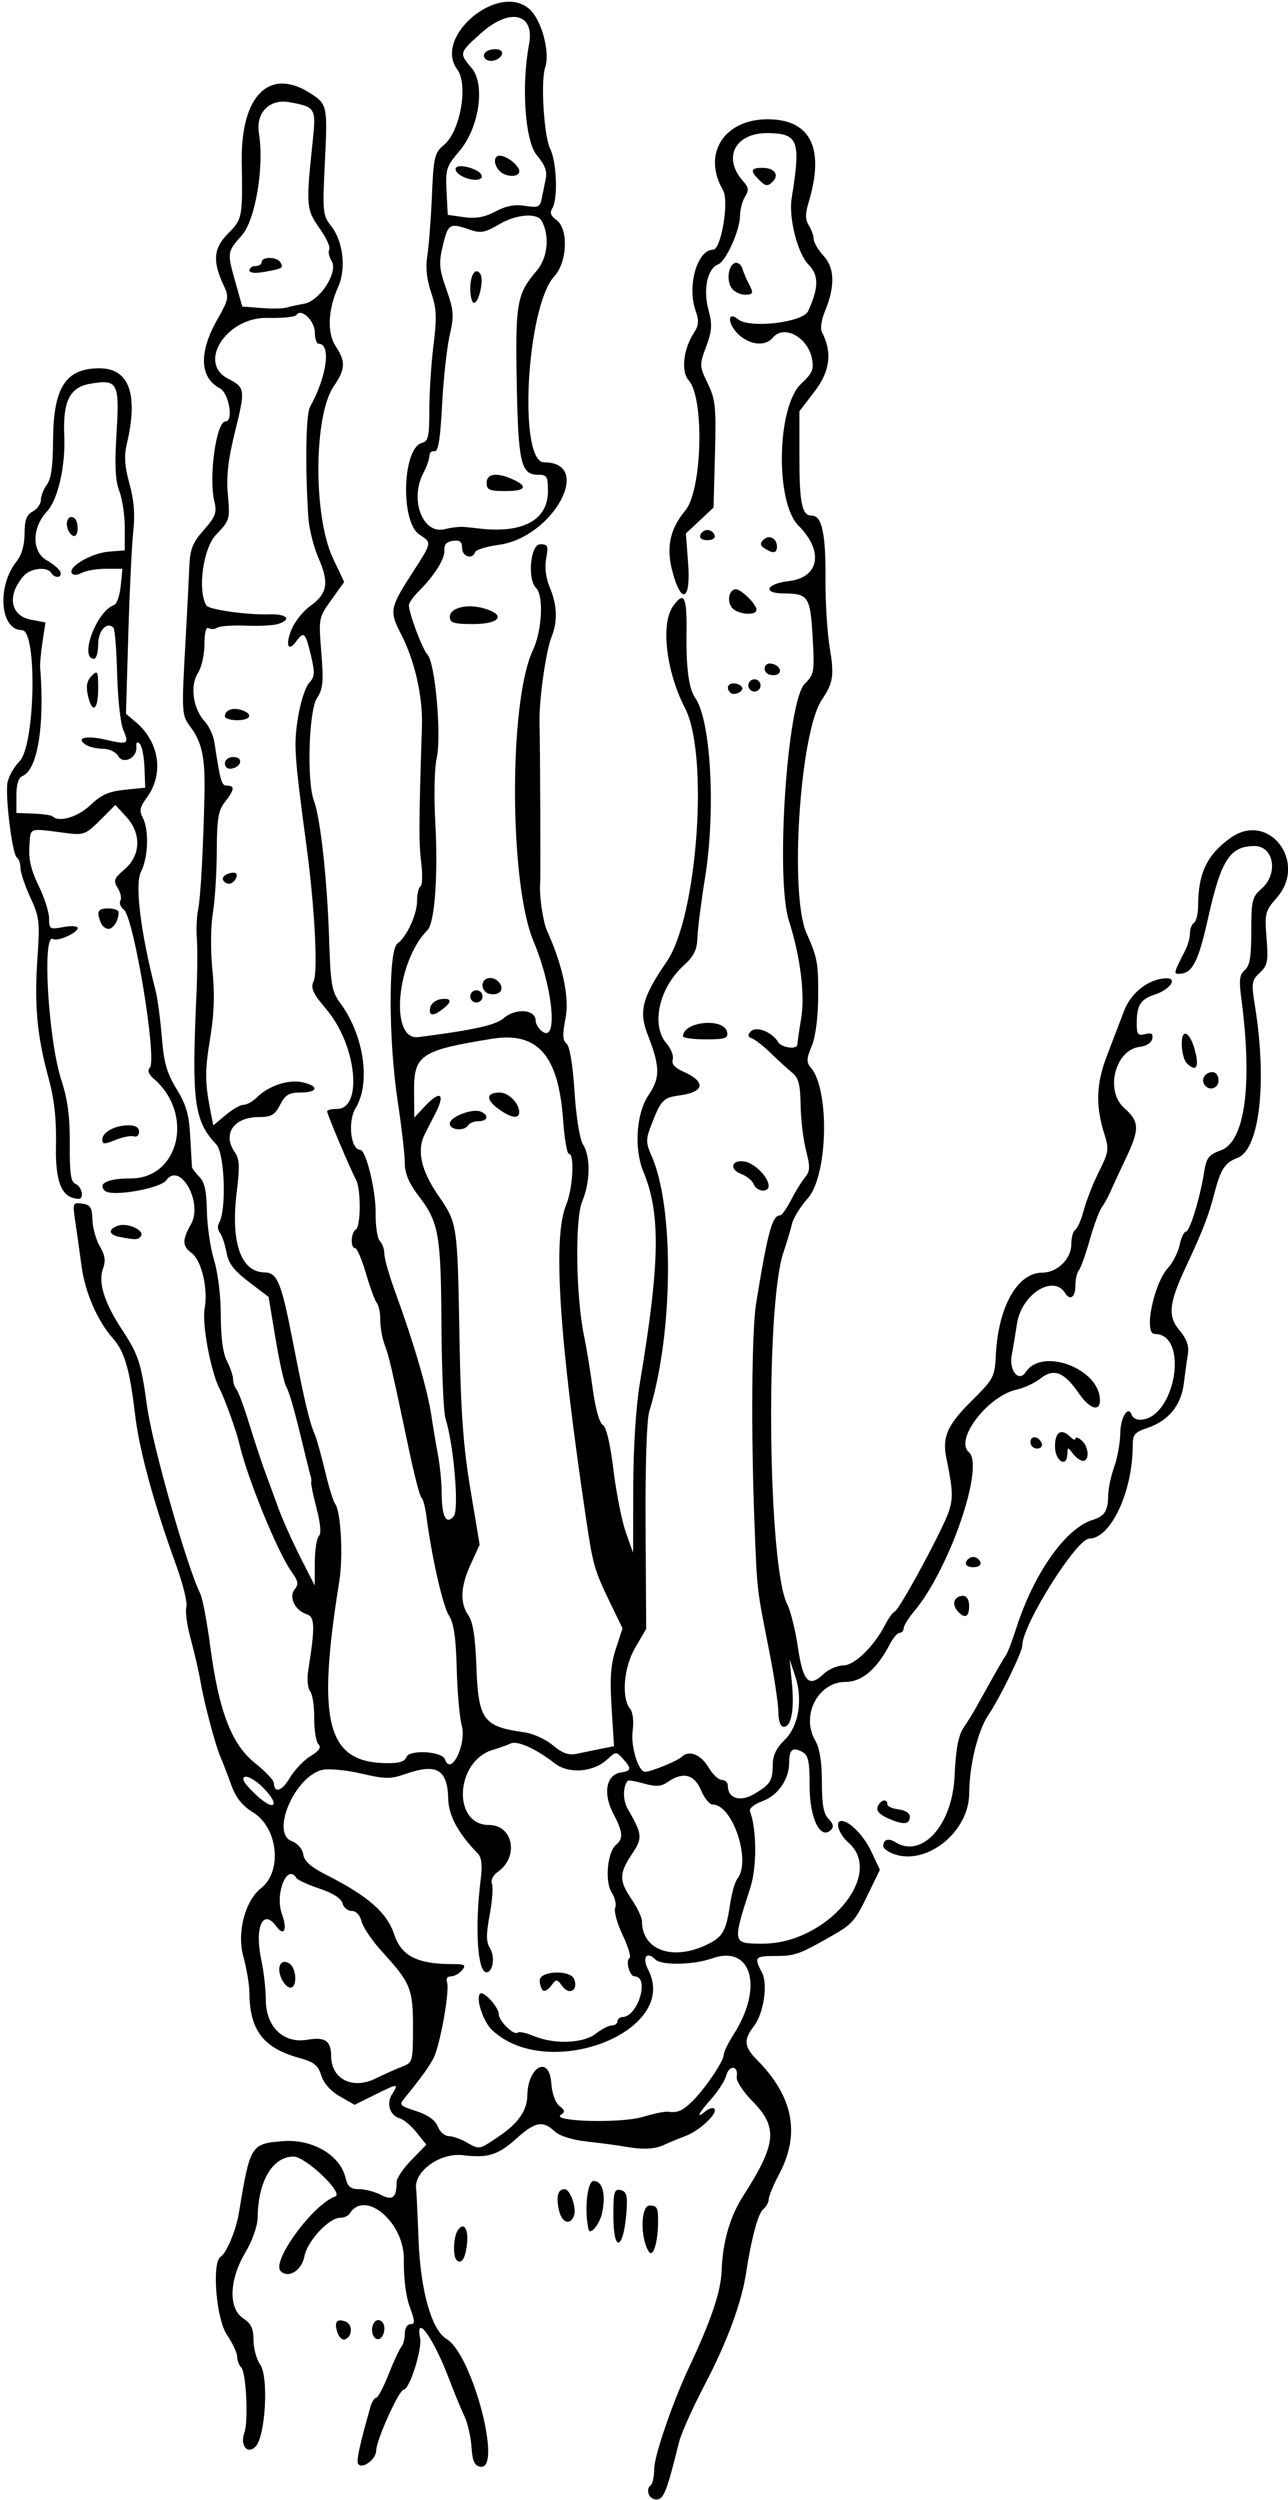 <?xml version="1.0" encoding="UTF-8"?>
<svg version="1.1" viewBox="0 0 315 611" xmlns="http://www.w3.org/2000/svg">
<path d="m158.67 609.58c-0.32-0.834-0.152-1.783 0.374-2.108 0.526-0.325 0.956-2.189 0.956-4.143 0-3.142 4.574-16.44 8.541-24.83 5.317-11.247 7.765-18.489 7.943-23.5 0.254-7.143 2.025-13.28 5.31-18.391 8.089-12.588 8.505-16.691 2.328-22.985-2.515-2.562-4.138-5.085-3.946-6.134 0.487-2.673-1.842-2.932-2.545-0.283-0.335 1.261-1.964 3.817-3.619 5.679-3.235 3.638-3.961 5.148-1.486 3.094 0.838-0.696 1.815-0.974 2.171-0.619 1.019 1.019-3.57 5.357-7.044 6.659-1.733 0.65-4.104 1.63-5.268 2.178-2.308 1.087-5.237 1.195-9.884 0.366-1.65-0.294-5.674-0.83-8.942-1.19-3.674-0.405-6.704-1.364-7.939-2.515-2.862-2.666-4.737-2.326-9.188 1.666-4.654 4.175-7.013 4.919-13.265 4.183-5.646-0.664-12.149 4.134-11.374 8.393 0.06 0.331 0.324 5.981 0.585 12.555 0.49 12.319 3.201 21.806 6.854 23.986 6.29 3.753 13.786 32.277 8.199 31.201-1.394-0.268-1.9-1.424-2.121-4.848-0.16-2.473-0.938-5.846-1.73-7.496-0.792-1.65-2.461-5.7-3.71-9-3.789-10.01-8.342-16.424-7.12-10.029 0.52 2.71-2.62 12.53-4.01 12.53-1.146 0-6.74 12.4-6.74 14.94 0 2.119-3.513 4.654-4.418 3.189-0.466-0.754 0.38-4.657 3.01-13.882 0.353-1.238 0.987-2.25 1.409-2.25 0.422 0 1.79-2.587 3.039-5.75s2.652-6.178 3.116-6.7c0.464-0.52 0.844-1.99 0.844-3.25 0-1.291 0.607-2.3 1.383-2.3 1.149 0 1.119-0.719-0.18-4.25-0.949-2.579-1.512-7.095-1.434-11.488 0.162-9.1-9.523-17.32-13.269-11.26-0.34 0.55-1.379 1.002-2.309 1.005-2.753 8e-3 -8.046 5.708-8.742 9.413-0.65 3.466-3.924 5.507-5.809 3.622-2.338-2.34 7.916-16.35 13.36-18.25 2.182-0.763-7.328-9.797-10.268-9.753-5.126 0.076-8.622 6.073-8.726 14.967-0.024 2.028-1.288 5.603-3.007 8.5-3.977 6.705-4.194 13.672-0.5 16.092 1.913 1.254 2.5 2.497 2.5 5.301 0 2.014 0.738 4.716 1.639 6.003 2.121 3.029 1.278 17.616-1.159 20.053-1.997 1.996-3.835-0.346-2.707-3.448 1.017-2.797 0.44-14.687-0.772-15.899-0.55-0.55-1-1.75-1-2.66 0-0.913-1.125-3.318-2.5-5.344-2.641-3.891-3.746-17.707-1.527-19.079 1.401-0.866 3.74-6.439 4.415-10.517 2.785-16.838 2.942-17.096 10.806-17.728 7.203-0.578 13.997 3.405 15.314 8.977 0.508 2.149 1.234 2.751 3.321 2.756 1.469 3e-3 3.876 0.635 5.35 1.404 2.861 1.49 3.821 0.69 3.821-3.2 0-0.894 1.635-3.301 3.634-5.348l3.634-3.722-2.384-2.977c-1.311-1.637-3.17-3.201-4.129-3.475-2.373-0.678-3.32-3.554-1.913-5.808 1.736-2.78 1.574-2.781-3.982-0.031l-5.14 2.544-3.61-2.067c-2.253-1.29-3.961-3.214-4.544-5.119-0.767-2.504-1.754-3.278-5.5-4.311-8.689-2.4-12.022-6.79-12.067-15.9-0.01-1.925-0.693-5.975-1.518-9-1.573-5.765 0.479-13.513 4.389-16.573 5.24-4.101 4.103-14.739-1.977-18.496-2.71-1.675-4.228-3.607-5.406-6.88-0.901-2.503-2.036-5.451-2.523-6.551-1.255-2.834-4.006-13.182-4.919-18.5-0.425-2.475-1.508-7.183-2.406-10.461-0.899-3.279-1.377-6.771-1.063-7.761 0.314-0.99-0.773-5.508-2.417-10.039-5.588-15.4-9.081-28.22-10.152-37.24-1.302-10.97-2.561-15.23-5.463-18.5-3.703-4.171-6.739-11.171-7.59-17.5-0.444-3.3-1.13-8.178-1.526-10.839-0.699-4.697-0.65-4.829 1.678-4.5 2 0.283 2.415 0.937 2.501 3.936 0.057 1.978 0.873 4.903 1.814 6.5 1.262 2.143 1.47 3.553 0.791 5.381-1.266 3.41 0.246 8.294 4.64 14.986 3.993 6.08 4.676 8.163 6.091 18.566 1.311 9.637 9.705 39.204 13.051 45.97 0.544 1.1 1.646 6.95 2.448 13 2.087 15.732 5.198 23.811 10.927 28.381 2.496 1.991 4.56 4.155 4.587 4.81 0.107 2.665 1.974 2.1 3.911-1.183 1.132-1.919 3.416-4.314 5.074-5.323 2.146-1.305 2.706-2.143 1.942-2.906-0.59-0.59-1.054-3.465-1.031-6.39 0.023-2.925-0.434-5.89-1.014-6.589-0.59-0.711-0.792-2.932-0.459-5.035 1.713-10.815 1.645-13.123-0.406-13.774-2.852-0.905-4.425-4.234-2.881-6.096 0.989-1.191 0.846-2.003-0.735-4.186-3.414-4.713-10.877-22.963-12.814-31.337-0.691-2.988-3.581-11.083-4.709-13.189-2.253-4.21-4.494-16.047-3.779-19.959 0.875-4.788-0.793-11.793-3.223-13.53-2.269-1.622-2.301-3.207-0.139-6.973 3.028-5.276-2.633-15.413-6.02-10.781-1.517 2.075-13.452 4.122-15.031 2.579-1.839-1.8 0.73-3.02 6.354-3.02 11.829 0 15.524-15.747 5.696-24.272-1.339-1.161-1.704-2.111-1.059-2.755 1.858-1.858-3.857-36.667-6.346-38.656-0.815-0.651-1.196-1.645-0.847-2.209 0.349-0.564 0.058-1.948-0.645-3.074-1.132-1.812-0.936-2.343 1.693-4.602 3.981-3.421 4.125-8.785 0.345-12.862l-2.628-2.834-3.724 3.724c-3.384 3.384-4.1 3.675-7.849 3.193-10.008-1.288-9.094-1.598-9.439 3.21-0.224 3.127 0.412 5.844 2.25 9.6 1.409 2.88 2.562 6.48 2.562 8 0 2.615 0.186 2.727 3.5 2.105 1.925-0.361 3.5-0.258 3.5 0.228 0 1.17-4.91 3.379-6.006 2.702-2.748-1.698-1.215 24.562 2.014 34.504 1.549 4.77 2.095 8.934 2.053 15.644-0.046 7.239 0.254 9.263 1.441 9.719 1.509 0.579 2.146 3.657 0.749 3.616-4.135-0.123-5.749-3.9-5.57-13.038 0.13-6.632-0.396-11.282-1.9-16.804-2.744-10.08-3.421-17.61-2.621-29.14 0.604-8.708 0.458-9.932-1.75-14.688-1.325-2.85-2.409-6.09-2.409-7.19 0-1.102-0.404-2.253-0.898-2.558-1.029-0.636-2.727-13.652-2.335-17.891 0.144-1.556 1.493-4.079 2.997-5.607 3.851-3.911 4.378-32.062 0.601-32.064-5.326-2e-3 -6.201-10.58-1.382-16.706 1.317-1.67 2.017-4.06 2.017-6.89 0-3.31 0.473-4.58 2-5.4 1.1-0.589 2-1.869 2-2.844 0-0.976 0.661-2.647 1.468-3.715 1.023-1.353 1.478-4.583 1.5-10.657 0.048-13.091 3.043-17.78 11.357-17.78 7.263 0 9.552 6.333 6.686 18.5-0.702 2.981-0.537 5.459 0.649 9.728 1.101 3.96 1.391 7.51 0.94 11.5-0.358 3.175-0.909 14.532-1.224 25.238l-0.572 19.466 2.403 2.034c5.82 4.927 6.935 12.718 2.65 18.514-1.65 2.232-1.839 3.184-0.956 4.834 1.582 2.956 1.353 9.795-0.445 13.271-1.529 2.957-0.064 14.831 3.568 28.914 0.496 1.925 1.189 7.053 1.538 11.396 0.509 6.318 1.231 8.864 3.615 12.738 2.36 3.835 3.055 6.249 3.34 11.604 0.198 3.719 0.388 7.067 0.421 7.44 0.034 0.373 0.847 1.465 1.808 2.425 1.283 1.283 1.773 3.493 1.844 8.321 0.053 3.616 0.842 9.019 1.753 12.006 0.964 3.16 1.655 8.84 1.655 13.63 0 5.333 0.523 9.207 1.494 11.068 0.822 1.575 1.497 3.562 1.5 4.414s0.378 1.978 0.833 2.5c0.455 0.522 1.865 4.325 3.132 8.45 1.268 4.125 2.974 9.3 3.792 11.5 0.818 2.2 2.302 6.25 3.298 9 0.996 2.75 3.41 8.15 5.364 12l3.553 7 0.017-5.55c0.009-3.053 0.452-5.985 0.983-6.516 0.622-0.622 0.437-2.993-0.517-6.648-0.816-3.125-1.423-6.043-1.348-6.484 0.075-0.441 0.045-1.027-0.066-1.302-0.111-0.275-0.797-2.975-1.523-6-2.509-10.449-3.652-14.506-4.567-16.215-0.505-0.943-1.669-6.236-2.587-11.761l-1.668-10.046-4.837-3.689c-3.683-2.808-4.989-4.536-5.475-7.239-0.351-1.953-1.068-4.093-1.594-4.757-0.526-0.663-0.64-1.717-0.254-2.341 1.906-3.084 1.439-17.071-0.643-19.276-5.402-5.721-6.035-10.427-4.865-36.177 0.25-5.5 0.304-11.8 0.12-14s-0.057-5.35 0.281-7c0.634-3.093 1.311-15.33 1.578-28.52 0.179-8.844-0.576-12.455-3.41-16.306-2.221-3.018-2.224-3.079-1.132-22.674 0.322-5.775 0.688-13.012 0.813-16.083 0.193-4.734 0.736-6.162 3.574-9.394 2.867-3.266 3.237-4.256 2.584-6.917-1.447-5.89 0.441-19.6 2.699-19.6 2.048 0 0.87-6.93-1.38-8.115-4.915-2.588-5.167-8.713-0.684-16.656 2.912-5.16 2.992-5.59 1.588-8.581-2.724-5.804-2.437-9.019 1.122-12.579 3.491-3.491 3.563-3.871 3.342-17.57-0.26-16.074 6.721-23.1 16.667-16.773 4.272 2.717 4.344 3.048 3.672 16.775-0.607 12.415-0.536 13.129 1.585 15.825 2.889 3.672 3.643 10.372 1.664 14.782-2.518 5.613-2.753 11.273-0.603 14.534 2.481 3.763 2.385 5.55-0.526 9.839-4.878 7.189-4.968 31.77-0.153 41.948l2.746 5.805-3.138 4.37c-3.104 4.322-3.131 4.463-2.45 12.852 0.581 7.162 0.417 8.896-1.057 11.146-2.028 3.096-2.537 20.359-0.74 25.128 1.574 4.178 3.233 19.231 3.692 33.512 0.371 11.51 0.642 13.058 2.802 16 5.75 7.831 7.423 19.453 3.682 25.589-1.967 3.23-1.2 10.17 1.125 10.17 1.421 0 3.84 9.887 3.774 15.424-0.038 3.172 0.428 6.264 1.036 6.871 0.608 0.608 1.107 2.027 1.109 3.155s1.156 5.2 2.564 9.05c4.617 12.624 8.034 24.287 8.937 30.5 0.359 2.475 1.068 6.699 1.574 9.386 0.506 2.688 0.927 6.963 0.936 9.5 0.019 5.772 1.113 7.869 2.951 5.654 1.345-1.62 0.01-17.449-2.009-23.835-0.486-1.537-0.935-11.77-0.998-22.741-0.128-22.311-0.636-25.215-5.528-31.624-2.461-3.224-3.432-5.531-3.438-8.167-6e-3 -2.02-0.794-8.85-1.752-15.17-2.246-14.83-2.285-36.76-0.069-38.39 2.317-1.69 4.827-7.16 4.827-10.5 0-1.645 0.377-3.224 0.838-3.509 0.461-0.285 0.538-2.899 0.17-5.809-0.601-4.764-0.575-9.726 0.177-33.291 0.236-7.405-1.752-16.07-5.228-22.781-2.725-5.261-2.539-6.298 2.549-14.189 5.255-8.152 5.191-7.843 2.057-9.896-4.679-3.066-4.171-21.14 0.63-22.395 1.543-0.403 1.806-1.588 1.806-8.132 0-4.213 0.459-11.319 1.02-15.791 0.849-6.771 0.75-8.925-0.591-12.874-1.075-3.166-1.387-6.106-0.937-8.843 0.37-2.265 0.88-8.835 1.13-14.61 0.417-9.679 0.646-10.66 2.927-12.545 4.023-3.324 6.04-14.747 3.266-18.499-5.881-7.955 10.012-21.315 17.596-14.791 2.997 2.578 5.176 10.514 3.92 14.278-1.138 3.41-0.307 16.855 1.234 19.96 1.606 3.236 1.912 12.303 0.491 14.548-0.647 1.023-0.347 1.852 1.015 2.807 2.994 2.097 2.699 10.313-0.495 13.759-6.821 7.36-8.911 45.482-2.493 45.482 12.199 0 2.128 18.357-11.052 20.145-3.02 0.41-5.649 1.22-5.842 1.8-0.637 1.911-3.185 1.099-3.185-1.015 0-1.574-0.538-1.993-2.25-1.75-1.534 0.218-2.195 0.942-2.077 2.273 0.183 2.069-2.364 6.145-6.297 10.079-1.307 1.307-2.376 2.831-2.376 3.386 0 2.021 3.244 10.62 4.574 12.126 1.885 2.133 3.44 19.982 2.205 25.304-0.535 2.306-0.681 9.234-0.329 15.59 0.713 12.873-0.133 24.598-1.902 26.375-7.654 7.685-9.312 27.06-2.237 26.153 13.525-1.733 18.91-2.924 20.855-4.611 2.975-2.58 7.834-2.191 7.834 0.628 0 0.699 0.648 1.809 1.441 2.466 4.117 3.417 2.866-10.42-1.984-21.943-5.935-14.102-6.043-58.558-0.171-71.008 2.281-4.836 2.732-13.381 0.809-15.305-2.18-2.16-1.37-10.68 1.01-10.68 1.865 0 2.036 0.402 1.465 3.447-0.412 2.196-0.089 4.781 0.889 7.122 1.82 4.356 1.953 8.255 0.412 12.115-1.378 3.454-3.058 15.389-2.929 20.815 0.165 6.961 0.282 37.935 0.149 39.5-0.24 2.822 0.694 9.241 1.655 11.371 3.891 8.628 5.549 16.448 4.555 21.477-0.779 3.941-0.722 5.392 0.245 6.194 0.781 0.648 1.527 5.13 1.956 11.753 0.408 6.306 1.269 11.615 2.093 12.92 1.87 2.958 1.771 9.155-0.222 13.913-1.807 4.313-1.538 23.325 0.464 32.872 0.577 2.75 1.533 8.588 2.124 12.972 0.637 4.723 1.632 8.283 2.44 8.736 0.867 0.485 1.822 4.499 2.62 11.015 0.691 5.638 2.055 12.507 3.032 15.264l1.776 5.013 0.033-16c0.02-9.804 0.648-19.679 1.621-25.5 4.933-29.519 5.125-41.345 0.841-51.718-2.309-5.59-1.72-14.243 1.269-18.642 2.904-4.273 2.865-6.919-0.215-14.833-2.207-5.669-1.299-9.126 4.673-17.807 7.492-10.891 10.364-50.552 4.483-61.924-4.596-8.888-5.996-20.552-2.983-24.854 2.747-3.922 3.475-2.501 3.343 6.527-0.123 8.409 0.57 13.626 2.094 15.75 3.877 5.407 5.096 27.52 2.428 44.06-0.97 6.017-1.811 12.626-1.868 14.688-0.08 2.883-0.858 4.437-3.373 6.734-6.041 5.517-8.026 14.584-4.167 19.033 1.108 1.277 1.787 3.038 1.509 3.913-0.34 1.071 0.498 2.035 2.563 2.949 5.653 2.502 5.269 4.997-0.897 5.824-4.093 0.549-4.603 1.119-7.206 8.04-0.999 2.658-0.951 3.829 0.265 6.5 5.681 12.47 5.455 43.451-0.456 62.693-0.639 2.079-0.996 13.245-0.906 28.292l0.149 24.858-2.676 4.566c-2.844 4.852-3.448 12.333-1.215 15.025 0.64 0.771 0.886 3.06 0.577 5.364-0.498 3.716 1.402 9.961 3.031 9.961 1.467 0 7.861-2.607 8.98-3.661 1.844-1.738 4.704-0.563 6.651 2.732 0.952 1.611 2.38 2.929 3.174 2.929s1.444 0.62 1.444 1.378c0 3.102 2.936 4.09 6.316 2.125 4.059-2.36 4.65-3.277 4.669-7.244 0.011-2.238 0.897-4.096 2.864-6 3.498-3.388 4.57-9.887 2.599-15.759l-1.342-4 0.56 5.732c0.64 6.58-0.13 10.78-1.99 10.78-0.804 0-1.297-1.395-1.327-3.75-0.026-2.062-1.027-8.7-2.223-14.75-3.064-15.493-2.947-14.483-3.591-30.814-0.883-22.35-0.703-47.455 0.388-54.186 2.834-17.486 3.932-21.5 5.88-21.5 0.406 0 1.605-1.688 2.665-3.75s2.594-4.551 3.409-5.529c1.251-1.503 1.289-2.528 0.245-6.602-0.68-2.652-1.276-7.649-1.325-11.103-0.071-4.991-0.497-6.613-2.078-7.898-1.094-0.89-3.425-3.016-5.181-4.726s-3.834-3.341-4.618-3.625c-1.076-0.39-1.145-0.815-0.282-1.734 1.293-1.377 5.208 0.16 6.657 2.614 0.835 1.414 4.696 1.909 4.706 0.604 3e-3 -0.412 0.43-3.343 0.95-6.512 0.946-5.775-0.241-15.12-3.014-23.738-3.311-10.289-0.423-53.609 3.858-57.891 2.335-2.335 2.432-2.902 1.948-11.401-0.566-9.934-1.053-10.669-7.081-10.693-5.281-0.021-4.311-2.363 1.249-3.015 7.484-0.878 8.612-7.318 2.374-13.556-5.756-5.756-5.308-29.118 0.666-34.7 2.733-2.554 3.142-3.511 2.621-6.135-1.04-5.258-6.86-8.365-9.57-5.1-1.878 2.263-5.787 1.804-8.599-1.008-2.556-2.556-2.472-5.625 0.096-3.494 2.799 2.323 15.845 0.803 17.141-1.997 2.621-5.661 2.647-8.806 0.097-11.356-2.665-2.665-4.896-11.434-4.126-16.218 2.261-14.05 1.657-15.764-5.614-15.929-8.185-0.186-11.442 6.006-6.211 11.809 1.322 1.467 1.401 2.168 0.422 3.736-0.663 1.062-1.216 3.174-1.228 4.694-0.028 3.552-3.455 11.126-5.366 11.859-2.595 0.996-3.692 6.075-2.376 10.996 1.003 3.751 0.92 5.152-0.536 9.082-1.674 4.516-1.663 4.771 0.389 9.009 1.886 3.896 2.074 5.748 1.762 17.354l-0.35 12.992-6.762 6.319 0.559 7.386c0.686 9.072-1.691 10.152-3.888 1.767-1.52-5.799-0.55-10.282 3.197-14.779 4.123-4.95 4.698-27.519 0.81-31.815-1.904-2.104-1.3-7.625 1.262-11.535 1.226-1.872 1.311-2.967 0.427-5.503-2.12-6.065 0.43-14.875 4.3-14.875 1.969 0 3.952-11.895 2.422-14.528-5.202-8.951 0.323-17.494 11.216-17.341 10.234 0.144 13.646 7.16 9.772 20.092-0.913 3.048-0.913 4.39 0 5.853 0.652 1.044 1.185 2.555 1.185 3.36 0 0.804 1.092 2.64 2.427 4.081 2.741 2.958 2.833 7.533 0.274 13.657-0.805 1.926-1.127 4.137-0.716 4.914 2.602 4.92 2.041 9.591-1.745 14.531l-3.74 4.882-1e-3 11c-1e-3 11.576 0.616 14.5 3.061 14.5 2.443 0 3.409 4.439 3.321 15.268-0.046 5.628 0.414 13.228 1.022 16.889 1.152 6.936 0.892 8.681-1.914 12.843-5.363 7.956-7.965 47.553-3.747 57.031 2.674 6.009 2.903 7.272 2.848 15.708-0.033 5.021-0.652 9.671-1.586 11.906-1.287 3.081-1.318 3.922-0.189 5.261 4.654 5.524 4.144 26.453-0.778 31.96-1.786 1.999-3.507 4.759-3.823 6.134s-1.262 4.525-2.101 7c-4.495 13.249-3.812 76.914 0.925 86.072 0.802 1.552 1.97 6.257 2.595 10.457 1.261 8.481 2.656 9.957 6.233 6.597 1.245-1.17 3.425-2.127 4.846-2.127 2.745 0 7.497-4.601 10.249-9.923 0.824-1.593 1.877-3.049 2.341-3.236 1.174-0.474 11.797-20.091 13.228-24.427 1.104-3.345 1.019-5.236-0.593-13.151-1.045-5.133 0.252-8.041 6.238-13.978 5.353-5.31 5.606-5.795 5.878-11.255 0.58-11.68 5.29-20.02 11.31-20.02 3.71 0 7.14-3.36 7.14-6.98 0-1.596 0.438-3.173 0.973-3.503 0.535-0.331 1.471-2.495 2.08-4.809 0.609-2.314 2.277-6.544 3.707-9.399 2.357-4.709 2.486-5.546 1.379-9-2.246-7.013-2.09-12.369 0.562-19.308 1.366-3.575 3.259-8.525 4.207-11 1.718-4.487 6.056-7.833 10.311-7.952 2.869-0.08 0.922 2.751-2.719 3.952-3.631 1.198-4.5 2.589-4.5 7.198 0 2.571 0.314 2.953 2.058 2.497 1.538-0.402 1.978-0.116 1.741 1.133-0.185 0.978-1.463 1.804-3.08 1.99-6.011 0.693-8.551 10.755-3.773 14.947 3.733 3.276 3.798 5.144 0.424 12.22-1.446 3.033-3.114 6.639-3.707 8.014-0.593 1.375-1.582 3.175-2.198 4-0.616 0.825-1.949 4.425-2.962 8s-2.216 6.928-2.673 7.45c-0.457 0.522-0.831 2.21-0.831 3.75 0 2.777-1.312 3.722-2.5 1.8-2.895-4.684-10.706 0.284-11.791 7.5-0.331 2.2-0.908 5.679-1.283 7.732-0.684 3.744 1.751 6.632 3.425 4.063 4.02-6.16 18.15-0.81 18.15 6.88 0 2.934-2.543 2.125-5.114-1.627-3.594-5.245-6.149-6.265-9.361-3.738-1.441 1.133-4.061 2.369-5.823 2.745-7.062 1.508-15.323 12.244-11.768 15.294 3.942 3.383-4.73 28.633-13.354 38.883-1.419 1.687-2.58 3.564-2.58 4.172s-0.438 1.106-0.974 1.106-1.631 1.269-2.433 2.821c-3.126 6.044-6.806 9.179-10.776 9.179-6.737 0-10.993 8.143-7.466 14.287 1.123 1.956 1.65 5.223 1.65 10.222 0 5.469 0.418 7.766 1.636 8.983 1.128 1.128 1.314 1.957 0.6 2.671-2.59 2.58-5.24-2.79-5.24-10.63 0-6.266-0.3-7.625-1.869-8.465-2.27-1.23-3.13-0.5-3.13 2.64 0 4.082-2.754 8.065-6.517 9.426-2.047 0.74-3.338 1.793-3.067 2.501 1.651 4.303 1.71 13.602 0.117 18.546-4.455 13.829-4.467 13.772 2.966 13.79 15.6 0.038 29.962-16.833 21.011-24.681-2.37-2.08-3.42-5.3-1.73-5.3 2.002 0 5.48 3.569 7.347 7.541l2.06 4.383-2.808 5.788c-3.296 6.792-3.888 7.476-9.002 10.392-7.871 4.489-8.971 4.884-13.624 4.89-5.188 7e-3 -5.391 0.255-3.367 4.133 1.453 2.785 0.35 9.982-1.989 12.984-2.587 3.32-2.436 5.09 0.708 8.25 8.925 8.973 10.684 18.103 5.403 28.036-1.377 2.59-2.504 5.306-2.504 6.034 0 0.729-0.602 1.824-1.337 2.434-1.281 1.063-2.91 7.11-4.212 15.635-1.114 7.292-4.661 16.874-10.077 27.219-2.942 5.621-5.772 11.921-6.288 14-2.881 11.609-3.684 13.776-5.21 14.068-0.893 0.171-1.886-0.372-2.206-1.206zm-36.662-87.475c4.698-3.155 6.902-6.308 6.957-9.952 0.108-7.135 5.357-9.95 5.852-3.138 0.189 2.604 0.995 4.881 2 5.653 1.351 1.037 1.422 1.465 0.363 2.164-2.522 1.665 14.591 2.127 19.941 0.538 2.694-0.8 5.457-1.383 6.139-1.295 2.431 0.314 3.479-0.106 5.844-2.341 3.058-2.889 7.896-9.973 7.896-11.561 0-0.67 1.078-2.896 2.396-4.946 7.423-11.553 4.424-22.077-5.3-18.602-4.471 1.598-12.322 1.746-13.808 0.261-2.154-2.154-3.329-0.515-1.775 2.477 7.849 15.112-24.507 27.621-38.173 14.758-2.174-2.046-4.051-7.743-2.924-8.871 0.823-0.823 4.585 3.322 4.585 5.052 0 1.639 3.755 5.275 4.588 4.442 0.316-0.316 2.099 0.061 3.962 0.839 5.008 2.092 12.123 1.818 15.178-0.585 1.398-1.1 3.157-2 3.908-2 0.751 0 1.365-0.45 1.365-1s0.562-1.025 1.25-1.055c3.849-0.17 6.698-9.945 2.899-9.945-1.181 0-2.204-3.848-1.189-4.475 0.424-0.262-0.327-2.773-1.671-5.58-1.343-2.807-2.172-5.806-1.843-6.665 0.33-0.859-0.052-2.556-0.848-3.771-1.714-2.615-1.069-9.873 1.032-11.616 1.873-1.554 1.726-3.148-0.72-7.841-2.505-4.805-1.621-9.35 1.919-9.871 2.61-0.384 2.693-0.946 0.503-3.367-1.62-1.79-1.73-1.787-3.761 0.121-3.426 3.218-9.519 3.68-12.95 0.981-4.41-3.469-9.132-5.604-10.702-4.839-0.78 0.379-2.767 1.091-4.416 1.581-9.17 2.73-9.95 18.35-0.92 18.35 5.923 0 7.392 7.795 2.16 11.461-1.173 0.821-1.773 2.044-1.435 2.924 0.319 0.832 0.067 4.271-0.56 7.643-0.887 4.768-0.865 6.571 0.099 8.114 1.268 2.031 0.703 5.858-0.865 5.858-2.208 0-2.896-10.828-1.435-22.584 0.457-3.675 0.249-5.477-0.749-6.5-4.691-4.811-7.071-9.185-7.171-13.179-0.182-7.32-2.776-8.879-10.371-6.233-3.752 1.307-4.989 1.3-10.878-0.066-3.654-0.847-7.925-1.26-9.491-0.916-6.721 1.476-12.78 15.431-7.561 17.416 1.482 0.564 2.644 1.897 2.837 3.258 0.231 1.631 1.866 3.084 5.6 4.977 10.258 5.199 14.868 9.231 16.633 14.545 1.764 5.3 5.637 7.28 14.237 7.28 3.094 0 3.431 0.214 2.363 1.5-0.685 0.825-1.913 1.5-2.729 1.5-0.865 0-1.259 0.587-0.945 1.407 0.731 1.905-1.704 15.553-3.322 18.625-1.127 2.139-3.179 4.969-7.019 9.677-1.44 1.765-1.363 1.847 3.113 3.325 2.611 0.862 4.416 2.19 4.975 3.66 0.483 1.269 1.676 2.324 2.652 2.343 0.976 0.019 2.9 0.679 4.275 1.465 3.3 1.887 3.062 1.928 8.007-1.393zm10.715-35.717c-0.39-0.39-0.72-1.46-0.72-2.38 0-2.387 7.527-2.671 8.43-0.319 1.026 2.673-1.184 4.037-2.865 1.768-1.384-1.867-1.496-1.873-2.781-0.14-0.737 0.993-1.664 1.481-2.062 1.083zm-40.897 21.581c2.311-1.117 5.32-2.455 6.688-2.975 2.379-0.89 2.489-1.29 2.489-9.49 0-9.524-0.554-10.873-7.659-18.653-2.342-2.565-4.551-5.827-4.908-7.25-0.393-1.57-1.349-2.59-2.424-2.59-0.976 0-1.996-0.845-2.266-1.878-0.312-1.193-2.356-2.497-5.605-3.576-2.813-0.934-5.371-2.114-5.685-2.622-2.24-3.624-5.275 3.913-3.525 8.754 1.409 3.895 0.584 5.744-1.37 3.071-3.27-4.472-5.366 0.259-3.653 8.246 0.603 2.81 1.096 7.15 1.096 9.64 0 6.676 4.283 10.84 10.133 9.851 4.419-0.747 5.822 0.221 5.852 4.033 0.043 5.582 5.206 8.182 10.841 5.46zm-22.982-24.41c-1.288-2.828-0.183-4.998 1.892-3.716 1.665 1.029 2.054 5.342 0.531 5.883-0.68 0.241-1.77-0.734-2.423-2.167zm103.94-8.259c3.967-1.876 4.801-3.299 5.743-9.793 0.399-2.75 1.21-5.606 1.802-6.347 3.46-4.32-1.14-18.15-6.04-18.15-0.762 0-2.044-1.575-2.848-3.5-1.624-3.886-4.427-4.595-8.072-2.042-1.635 1.145-2.884 1.237-5.816 0.427-2.054-0.567-3.861-0.886-4.016-0.708-1.216 1.392-1.241 4.751-0.051 6.823 3.66 6.375 3.728 7.09 1.054 11.13-3.164 4.781-3.169 6.47-0.033 11.085 1.375 2.023 2.5 4.407 2.5 5.298 0 7.039 7.396 9.747 15.785 5.78zm-108.55-38.52c-1.655-1.655-3.622-2.795-4.37-2.533-0.929 0.326-0.107 1.672 2.597 4.248 4.695 4.475 6.356 2.867 1.774-1.716zm35.18-7.399c0.712-1.857 8.755-1.373 9.401 0.565 1.44 4.321 5.375-3.674 4.093-8.316-0.515-1.865-1.06-8.102-1.21-13.859-0.199-7.628-0.716-11.143-1.904-12.956-1.487-2.269-4.225-14.333-5.516-24.304-0.285-2.2-0.827-4.225-1.204-4.5-0.377-0.275-1.683-5.225-2.903-11-4.474-21.19-5.021-23.55-6.085-26.32-0.597-1.54-1.085-4.27-1.085-6.05 0-1.779-0.374-3.662-0.831-4.185s-1.653-3.763-2.658-7.2c-1.005-3.43-2.206-6.24-2.669-6.24-1.185 0-1.053-3.75 0.158-4.5 1.277-0.789 1.306-9.973 0.04-12.264-1.304-2.36-7.04-15.93-7.04-16.66 0-0.32 1.077-0.58 2.393-0.58 6.407 0 4.805-15.579-2.493-24.234-3.484-4.131-3.992-5.271-3.168-7.094 1.038-2.295 0.221-17.907-1.686-32.226-3.099-23.27-3.234-25.245-2.192-31.942 0.577-3.708 1.796-7.567 2.709-8.575 1.447-1.599 1.504-2.479 0.448-6.882-1.331-5.548-1.686-5.876-3.57-3.3-2.003 2.739-2.712 0.834-1.114-2.992 0.795-1.903 2.845-4.456 4.556-5.675 4.181-2.977 4.656-5.682 2.041-11.62-1.202-2.74-2.334-7.22-2.515-9.97-0.809-12.24-0.618-25.21 0.398-27.036 4.13-7.416 5.229-15.464 2.112-15.464-0.507 0-0.921-1.242-0.921-2.759 0-2.816-3.38-6.053-4.473-4.284-0.311 0.503-3.481 0.834-7.043 0.735-10.046-0.279-17.346 10.987-9.65 14.892 4.101 2.081 4.181 2.659 1.722 12.587-1.783 7.2-2.244 11.183-1.827 15.784 0.54 5.96 0.452 6.263-2.836 9.655-3.225 3.327-4.657 13.728-2.395 17.389 0.612 0.99 10.101 2.318 15.251 2.134 4.41-0.157 5.747 1.257 2.241 2.37-1.105 0.351-4.627 0.531-7.825 0.4-3.199-0.131-6.345 0.089-6.991 0.489-0.646 0.4-1.625 0.45-2.175 0.11-0.611-0.378-1 1.168-1 3.976 0 2.542-0.72 5.693-1.612 7.055-1.974 3.013-1.166 8.718 1.666 11.758 1.056 1.134 2.131 3.446 2.386 5.137 1.47 9.71 1.724 10.575 3.105 10.575 1.94 0 1.804 0.997-0.545 4-1.622 2.074-1.96 4.119-1.984 12-0.015 5.225-0.448 12.061-0.96 15.192-0.541 3.3-0.583 9.157-0.101 13.94 0.597 5.92 0.43 10.664-0.59 16.808-1.31 7.888-1.272 10.646 0.253 18.329l0.549 2.769 2.993-2.519c1.647-1.39 3.634-2.52 4.417-2.52 0.783 0 2.23-0.807 3.216-1.793 2.827-2.827 7.74-4.468 11.141-3.722 4.148 0.91 3.887 2.51-0.408 2.51-2.849 0-3.754 0.54-5.026 3-1.293 2.501-2.158 3-5.197 3-6.137 0-8.982 4.158-5.877 8.591 1.148 1.639 1.242 3.521 0.48 9.654-1.535 12.367 0.975 19.639 6.808 19.723 3.113 0.045 4.085 2.419 6.894 16.845 2.78 14.275 4.075 19.772 5.348 22.686 0.48 1.1 1.618 5.141 2.527 8.981 0.91 3.84 2.014 7.439 2.455 8 1.426 1.816 2.029 12.86 1.037 19.019-5.516 34.271-3.054 44.057 11.167 44.391 3.438 0.081 4.805-0.314 5.268-1.52zm-44.846-214.27c-0.304-0.492 0.184-1.178 1.084-1.524 1.947-0.747 2.809-0.131 1.892 1.352-0.804 1.3-2.228 1.382-2.976 0.171zm0.435-28.53c0-0.92 0.855-1.57 2.083-1.57 2.437 0 2.093 2.337-0.416 2.823-0.987 0.19-1.667-0.32-1.667-1.25zm0-11.514c0-1.515 1.862-2.238 4.009-1.556 3.009 0.96 2.386 2.5-1.009 2.5-1.65 0-3-0.423-3-0.941zm91.832 252.35 3.332-0.662-0.591-9.409c-0.456-7.257-0.218-10.551 1.042-14.402l1.633-4.993-3.018-6.223c-3.828-7.894-4.212-9.22-5.846-20.184-6.667-44.73-8.231-69.182-4.931-77.081 1.645-3.938 2.121-12.458 0.695-12.458-0.468 0-1.114-3.715-1.434-8.256-1.122-15.904-6.231-21.702-17.502-19.864-17.471 2.849-19.033 3.927-18.947 13.081l0.058 6.169 2.379-2.565c4.012-4.327 5.364-3.421 2.655 1.78-0.904 1.735-2.029 3.936-2.5 4.891-1.944 3.937-0.906 8.714 3.198 14.727 4.872 7.138 4.807 6.701 5.324 35.537 0.318 17.707 0.932 26.107 2.67 36.5l2.257 13.5-2.153 4.695c-2.55 5.559-2.735 9.529-0.589 12.593 1.088 1.553 1.674 5.254 1.925 12.148 0.489 13.447 1.61 15.008 11.799 16.424 2.084 0.29 5.202 1.716 6.93 3.17 2.271 1.911 3.854 2.491 5.712 2.093 1.413-0.303 4.069-0.848 5.902-1.213zm-36.83-152.81c0-1.649 5.401-3.765 7.528-2.949 2.119 0.813 1.812 2.351-0.469 2.351-1.067 0-2.219 0.45-2.559 1-0.936 1.515-4.5 1.196-4.5-0.402zm11.745-3.717c-3-2.24-2.81-3.88 0.46-3.88 2.149 0 4.714 2.554 4.769 4.75 0.046 1.829-2.082 1.475-5.223-0.869zm-99.64-74.13c2.634-2.517 4.519-3.359 8.398-3.75l5.002-0.5-0.172-4.87c-0.095-2.68-0.615-5.315-1.157-5.857-0.646-0.646-0.93-0.393-0.828 0.734 0.245 2.691-3.202 4.431-4.446 2.245-0.558-0.981-2.184-1.757-3.697-1.765-1.485-8e-3 -3.362-0.434-4.171-0.946-2.674-1.691-0.103-2.393 4.721-1.289 5.64 1.291 5.868 1.157 4.336-2.542-0.651-1.571-1.303-7.652-1.45-13.514-0.147-5.862-0.556-10.947-0.908-11.299-1.601-1.61-3.728 0.72-3.728 4.07 0 1.94-0.45 3.53-1 3.53-3.73 0 0.608-11.703 4.863-13.121 0.674-0.225 1.415-2.314 1.646-4.644l0.421-4.24h-4.031c-2.217 0-4.874 0.451-5.905 1.003-1.134 0.607-2.1 0.637-2.446 0.076-0.957-1.549 4.808-4.915 9.004-5.257l3.947-0.32 4e-3 -5.5c0.002-3.025-0.599-7.075-1.335-9-0.985-2.575-1.165-6.293-0.681-14.067 0.772-12.407 0.3-13.304-6.406-12.159-5.037 0.86-6.743 4.266-6.375 12.727 0.323 7.442-1.551 15.624-4.237 18.5-3.719 3.982-3.738 9.852-0.038 11.936 1.612 0.908 3.112 2.193 3.333 2.857 0.484 1.452-1.389 1.623-2.264 0.207-0.992-1.606-5.056-1.153-6.727 0.75-4.146 4.722-3.295 9.742 1.814 10.7l3.519 0.66-0.712 4.695c-0.392 2.59-0.657 5.38-0.591 6.2 1.154 14.3-0.631 25.23-4.355 26.66-0.948 0.36-1.448 2.01-1.448 4.78v4.229l4.166 0.163c2.291 0.09 4.391 0.389 4.667 0.664 1.555 1.555 6.21 0.176 9.267-2.745zm-0.624-26.865c-0.489-2.227-0.228-3.566 0.921-4.714 1.471-1.47 1.603-1.21 1.603 3.12 0 5.339-1.495 6.289-2.524 1.604zm-4.872-40.48c-0.733-1.911 0.166-3.67 1.465-2.867 1.19 0.735 1.221 4.457 0.038 4.457-0.491 0-1.168-0.716-1.503-1.59zm96.896-0.64c1.1 0.1 2.675 0.266 3.5 0.367 10.763 1.325 17-2.008 17-9.083 0-3.63-0.25-4.04-2.46-4.04-4.138 0-4.822-2.968-5.176-22.477-0.355-19.542 0.036-21.732 4.891-27.386 2.718-3.166 3.237-8.708 1.149-12.267-1.121-1.911-6.17-1.502-10.135 0.822-3.694 2.165-4.695 2.354-7.417 1.406-4.861-1.694-5.293-1.44-6.551 3.858-1.031 4.34-0.924 5.673 0.863 10.75 1.831 5.2 1.912 6.361 0.789 11.295-0.688 3.025-1.521 10.675-1.85 17-0.438 8.419-0.933 11.433-1.849 11.25-0.688-0.138-1.25 0.374-1.25 1.136 0 0.762-0.672 2.675-1.494 4.25-3.414 6.545-0.087 15.089 5.317 13.655 1.472-0.391 3.577-0.628 4.677-0.528zm5.5-10.76c0-2.306 2.515-2.634 6.453-0.839 3.83 1.745 3.077 2.84-1.953 2.84-3.833 0-4.5-0.296-4.5-2zm-4-47.441c0-3.513 1.348-5.423 2.505-3.551 0.86 1.385-0.41 6.992-1.58 6.992-0.51 0-0.92-1.548-0.92-3.441zm-40.685 3.676c3.88-0.664 8.471-7.747 6.778-10.458-0.639-1.022-0.894-2.292-0.567-2.821 0.327-0.529-0.758-2.873-2.41-5.209-3.247-4.59-3.317-5.503-1.637-21.367 0.843-7.964 0.666-8.257-5.681-9.418-4.902-0.896-8.298 2.568-7.477 7.629 1.317 8.114-0.859 21.117-4.163 24.88-3.668 4.178-3.659 4.111-1.54 11.662l1.618 5.766 4.632 0.363c2.547 0.2 5.307 0.159 6.132-0.091 0.825-0.25 2.767-0.671 4.315-0.936zm-13.315-8.191c0-0.575 0.675-1.045 1.5-1.045s1.5-0.45 1.5-1c0-1.337 3.707-1.283 4.541 0.067 0.865 1.4 0.626 1.548-3.791 2.346-2.374 0.429-3.75 0.294-3.75-0.367zm67.423-15.751c3.102 0.503 3.628 0.292 4.011-1.607 0.242-1.203 0.694-3.39 1.003-4.86 0.418-1.986-0.141-3.509-2.172-5.923-2.861-3.4-3.802-16.898-1.889-27.094 1.428-7.614-4.706-9.016-11.774-2.69-5.318 4.759-5.355 4.895-2.31 8.434 3.463 4.026 1.904 14.689-2.981 20.397-3.15 3.68-3.389 4.432-3.112 9.768l0.3 5.782 4 0.555c2.874 0.399 5.035 7e-3 7.676-1.393 2.578-1.366 4.743-1.775 7.247-1.369zm-15.694-7.386c-0.974-0.567-1.534-1.414-1.245-1.882 0.712-1.152 5.786 0.284 6.284 1.778 0.485 1.456-2.607 1.52-5.039 0.104zm9.47-1.108c-1.569-1.569-1.539-3.809 0.05-3.768 1.751 0.045 4.75 2.462 4.75 3.828 0 1.504-3.277 1.463-4.8-0.06zm-3.47-27.405c-1.09-1.089 0.23-2.395 2.41-2.395 1.175 0 1.85 0.525 1.608 1.25-0.475 1.428-3.016 2.151-4.022 1.145zm-36.236 555.58c-0.816-2.571-0.136-3.44 2.037-2.606 1.783 0.684 1.646 3.736-0.196 4.349-0.641 0.213-1.469-0.571-1.841-1.742zm9.146 1.327c-1.237-1.24-0.623-4.31 0.86-4.31 0.825 0 1.5 0.873 1.5 1.941 0 2.087-1.318 3.408-2.361 2.365zm20-19c-0.927-0.927-0.756-5.574 0.264-7.184 1.46-2.305 2.734-0.457 2.292 3.327-0.42 3.596-1.375 5.038-2.556 3.858zm46.989-2.099c-2.1-3.4-1.94-11.21 0.23-11.21 1.861 0 2.13 0.553 2.069 4.25-0.084 5.103-1.257 8.648-2.301 6.957zm-8.63-8.78c0-5.731 0.224-6.527 1.75-6.211 1.361 0.281 1.7 1.242 1.523 4.323-0.58 10.19-3.27 11.74-3.27 1.89zm-6.075 3.407c-1.06-4.74-0.32-11.84 1.24-11.84 2.222 0 3.076 3.301 2.05 7.925-0.602 2.712-2.929 5.482-3.284 3.908zm-7.295-4.936c-0.64-3.26-0.15-4.9 1.46-4.9 1.345 0 2.983 4.662 2.281 6.491-0.984 2.563-3.083 1.667-3.736-1.594zm81.63-86.93c-1.238-0.497-2.25-1.294-2.25-1.77 0-1.661 1.228-2.073 2.957-0.994 6.492 4.055 13.914-4.167 14.469-16.029 0.317-6.761 0.93-10.053 2.238-11.997 0.991-1.474 2.302-3.579 2.914-4.679 5.269-9.474 6.788-12.134 7.424-13 0.404-0.55 1.525-3.475 2.492-6.5 4.302-13.457 12.048-24.472 18.662-26.537 2.977-0.93 3.806-2.216 3.844-5.963 0.017-1.65 0.679-4.8 1.471-7 0.793-2.2 1.461-5.886 1.485-8.191 0.042-3.961 1.97-7.03 2.818-4.486 0.216 0.647 1.142 1.161 2.059 1.141 8.57-0.18 12.1-20.96 3.56-20.96-2.779 0-0.277-12.326 3.289-16.208 1.158-1.26 2.415-3.754 2.793-5.542 0.378-1.788 1.07-3.25 1.537-3.25 0.937 0 3.451-8.21 4.46-14.57 0.555-3.497 1.132-4.245 4.098-5.318 5.907-2.136 7.78-16.094 4.988-37.164-0.595-4.485-0.43-5.806 0.855-6.872 1.217-1.01 1.591-3.243 1.591-9.517 0-7.497 0.213-8.383 2.5-10.371 4.175-3.631 3.047-10.437-1.731-10.437-5.974 0-8.154 3.372-11.302 17.48-2.459 11.018-3.875 13.714-7.226 13.754-1.267 0.015-1.153-0.391 1.602-5.721 0.636-1.23 1.156-3.116 1.156-4.191s0.45-2.233 1-2.573c0.55-0.34 1.002-2.279 1.006-4.309 0.012-7.856 2.249-12.454 8.028-16.502 9.274-6.496 18.816 6.023 11.202 14.696-2.85 3.246-2.99 3.798-2.503 9.872 0.456 5.685 0.264 6.668-1.649 8.451-2.021 1.883-2.097 2.446-1.143 8.421 2.952 18.476 1.056 34.782-4.28 36.81-3.097 1.177-4.145 2.767-5.646 8.561-1.449 5.596-2.861 9.243-6.965 18-4.231 9.028-4.544 12.124-1.58 15.647 1.697 2.017 2.331 3.773 2.036 5.641-0.236 1.492-0.693 4.81-1.015 7.374-0.677 5.378-3.81 9.129-9.079 10.867-2.93 0.97-3.41 1.57-3.41 4.3 0 11.17-5.38 22.67-10.62 22.67-3.11 0-16.38 21.12-16.38 26.07 0 1.657-5.374 12.677-8.349 17.121-2.547 3.804-4.625 12.33-4.639 19.029-0.02 9.606-10.69 17.996-18.762 14.752zm-0.972-8.546c-2.192-0.956-3.037-1.887-2.643-2.914 0.633-1.651 2.365-2.072 2.365-0.575 0 0.513 1.238 1.076 2.75 1.25 1.557 0.179 2.75 0.931 2.75 1.733 0 1.99-1.488 2.134-5.222 0.506zm16.76-50.88c-1.39-1.67-0.59-3.54 1.52-3.54 0.87 0 1.44 0.99 1.44 2.5 0 2.809-1.16 3.217-2.964 1.044zm2.21-11.79c0.229-0.688 1.017-1.25 1.75-1.25 0.733 0 1.521 0.562 1.75 1.25 0.248 0.744-0.461 1.25-1.75 1.25s-1.998-0.506-1.75-1.25zm21.75-28.25c0-3.632 1.538-4.562 3.8-2.3 0.66 0.66 1.2 0.83 1.2 0.378 0-0.452 0.675-0.262 1.5 0.422 1.759 1.46 2.014 5 0.36 5-0.627 0-1.738-0.787-2.468-1.75-1.265-1.667-1.33-1.667-1.36 0-0.06 3.59-3.03 1.87-3.03-1.75zm-6-1.083c0-1.766 2.153-1.458 2.771 0.396 0.218 0.653-0.317 1.188-1.188 1.188-0.87 0-1.58-0.71-1.58-1.58zm-222.75-50.13c-2.773-0.534-2.919-1.947-0.288-2.782 2.292-0.727 6.365 1.15 5.507 2.538-0.6 0.971-1.28 1.003-5.219 0.244zm155.08-12.87c-0.333-0.867-1.705-1.995-3.05-2.506-3.019-1.148-2.455-3.543 0.724-3.077 2.443 0.359 5.904 3.79 5.961 5.91 0.048 1.806-2.918 1.539-3.635-0.327zm-159.33-10.94c0-1.79 3.115-3.48 6.434-3.48 1.674 0 2.566 0.55 2.566 1.58 0 0.871-0.562 1.379-1.25 1.13-0.688-0.249-2.712 0.14-4.5 0.866-2.756 1.119-3.25 1.104-3.25-0.095zm269.5-13.48c-0.837-1.354 0.292-3 2.059-3 0.793 0 1.441 0.9 1.441 2 0 2.07-2.413 2.76-3.5 1zm-4.3-5.2c-0.66-0.66-1.2-2.781-1.2-4.714 0-4.39 2.385-2.563 3.479 2.664 0.701 3.352-0.182 4.147-2.279 2.05zm-123.18-6.55c0.075-3.675 10.116-4.605 10.799-1 0.284 1.497-0.474 1.75-5.241 1.75-3.065 0-5.566-0.338-5.558-0.75zm-61.828-7c0.183-0.963 1.341-1.894 2.573-2.07 2.685-0.383 2.885 0.609 0.49 2.428-2.415 1.833-3.458 1.711-3.063-0.358zm9.81-2.75c0-0.825 0.675-1.5 1.5-1.5s1.5 0.675 1.5 1.5-0.675 1.5-1.5 1.5-1.5-0.675-1.5-1.5zm3.667-1.167c-1.35-1.34-0.62-3.33 1.22-3.33 1.899 0 3.491 2.283 2.371 3.402-0.797 0.797-2.769 0.76-3.598-0.069zm-94.063-16.91c-1.052-2.74-0.678-3.42 1.893-3.42 1.375 0 2.5 0.413 2.5 0.918 0 1.99-1.28 4.08-2.5 4.08-0.707 0-1.559-0.712-1.893-1.582zm153.99-56.16c-1.08-1.07-0.63-2.26 0.84-2.26 0.793 0 1.69 0.403 1.994 0.895 0.636 1.029-1.936 2.271-2.837 1.369zm4.4-1.76c0-0.825 0.675-1.5 1.5-1.5s1.5 0.675 1.5 1.5-0.675 1.5-1.5 1.5-1.5-0.675-1.5-1.5zm4-4.073c0-0.931 0.68-1.441 1.667-1.25 2.51 0.48 2.85 2.82 0.41 2.82-1.22 0-2.08-0.65-2.08-1.57zm-77-12.658c-2.5e-4 -2.236 4.178-3.294 8.317-2.107 5.522 1.584 4.014 3.838-2.567 3.838-4.785 0-5.75-0.29-5.75-1.731zm69.01-2.256c-1.33-1.61-0.72-4.51 0.96-4.51 1.321 0 5.031 3.687 5.031 5 0 1.552-4.608 1.178-5.989-0.487zm7.998-14.486c-1.127-0.713-1.21-1.225-0.337-2.098 1.369-1.369 3.329-0.409 3.329 1.63 0 1.664-0.881 1.801-2.992 0.467zm-15.76-3.27c0.229-0.688 1.017-1.25 1.75-1.25 0.733 0 1.521 0.562 1.75 1.25 0.248 0.744-0.461 1.25-1.75 1.25s-1.998-0.506-1.75-1.25zm7.796-60.195c-1.46-1.759-1.016-5.744 0.704-6.31 0.687-0.226 1.508 0.413 1.823 1.422 0.315 1.008 0.991 2.615 1.5 3.57 1.29 2.431 1.18 2.764-0.96 2.764-1.033 0-2.417-0.65-3.077-1.445zm6.7-26.495c-2.37-2.336-2.2-3.06 0.69-3.06 3.025 0 4.25 1.761 2.427 3.49-1.126 1.069-1.678 0.993-3.118-0.43z"/>
</svg>
